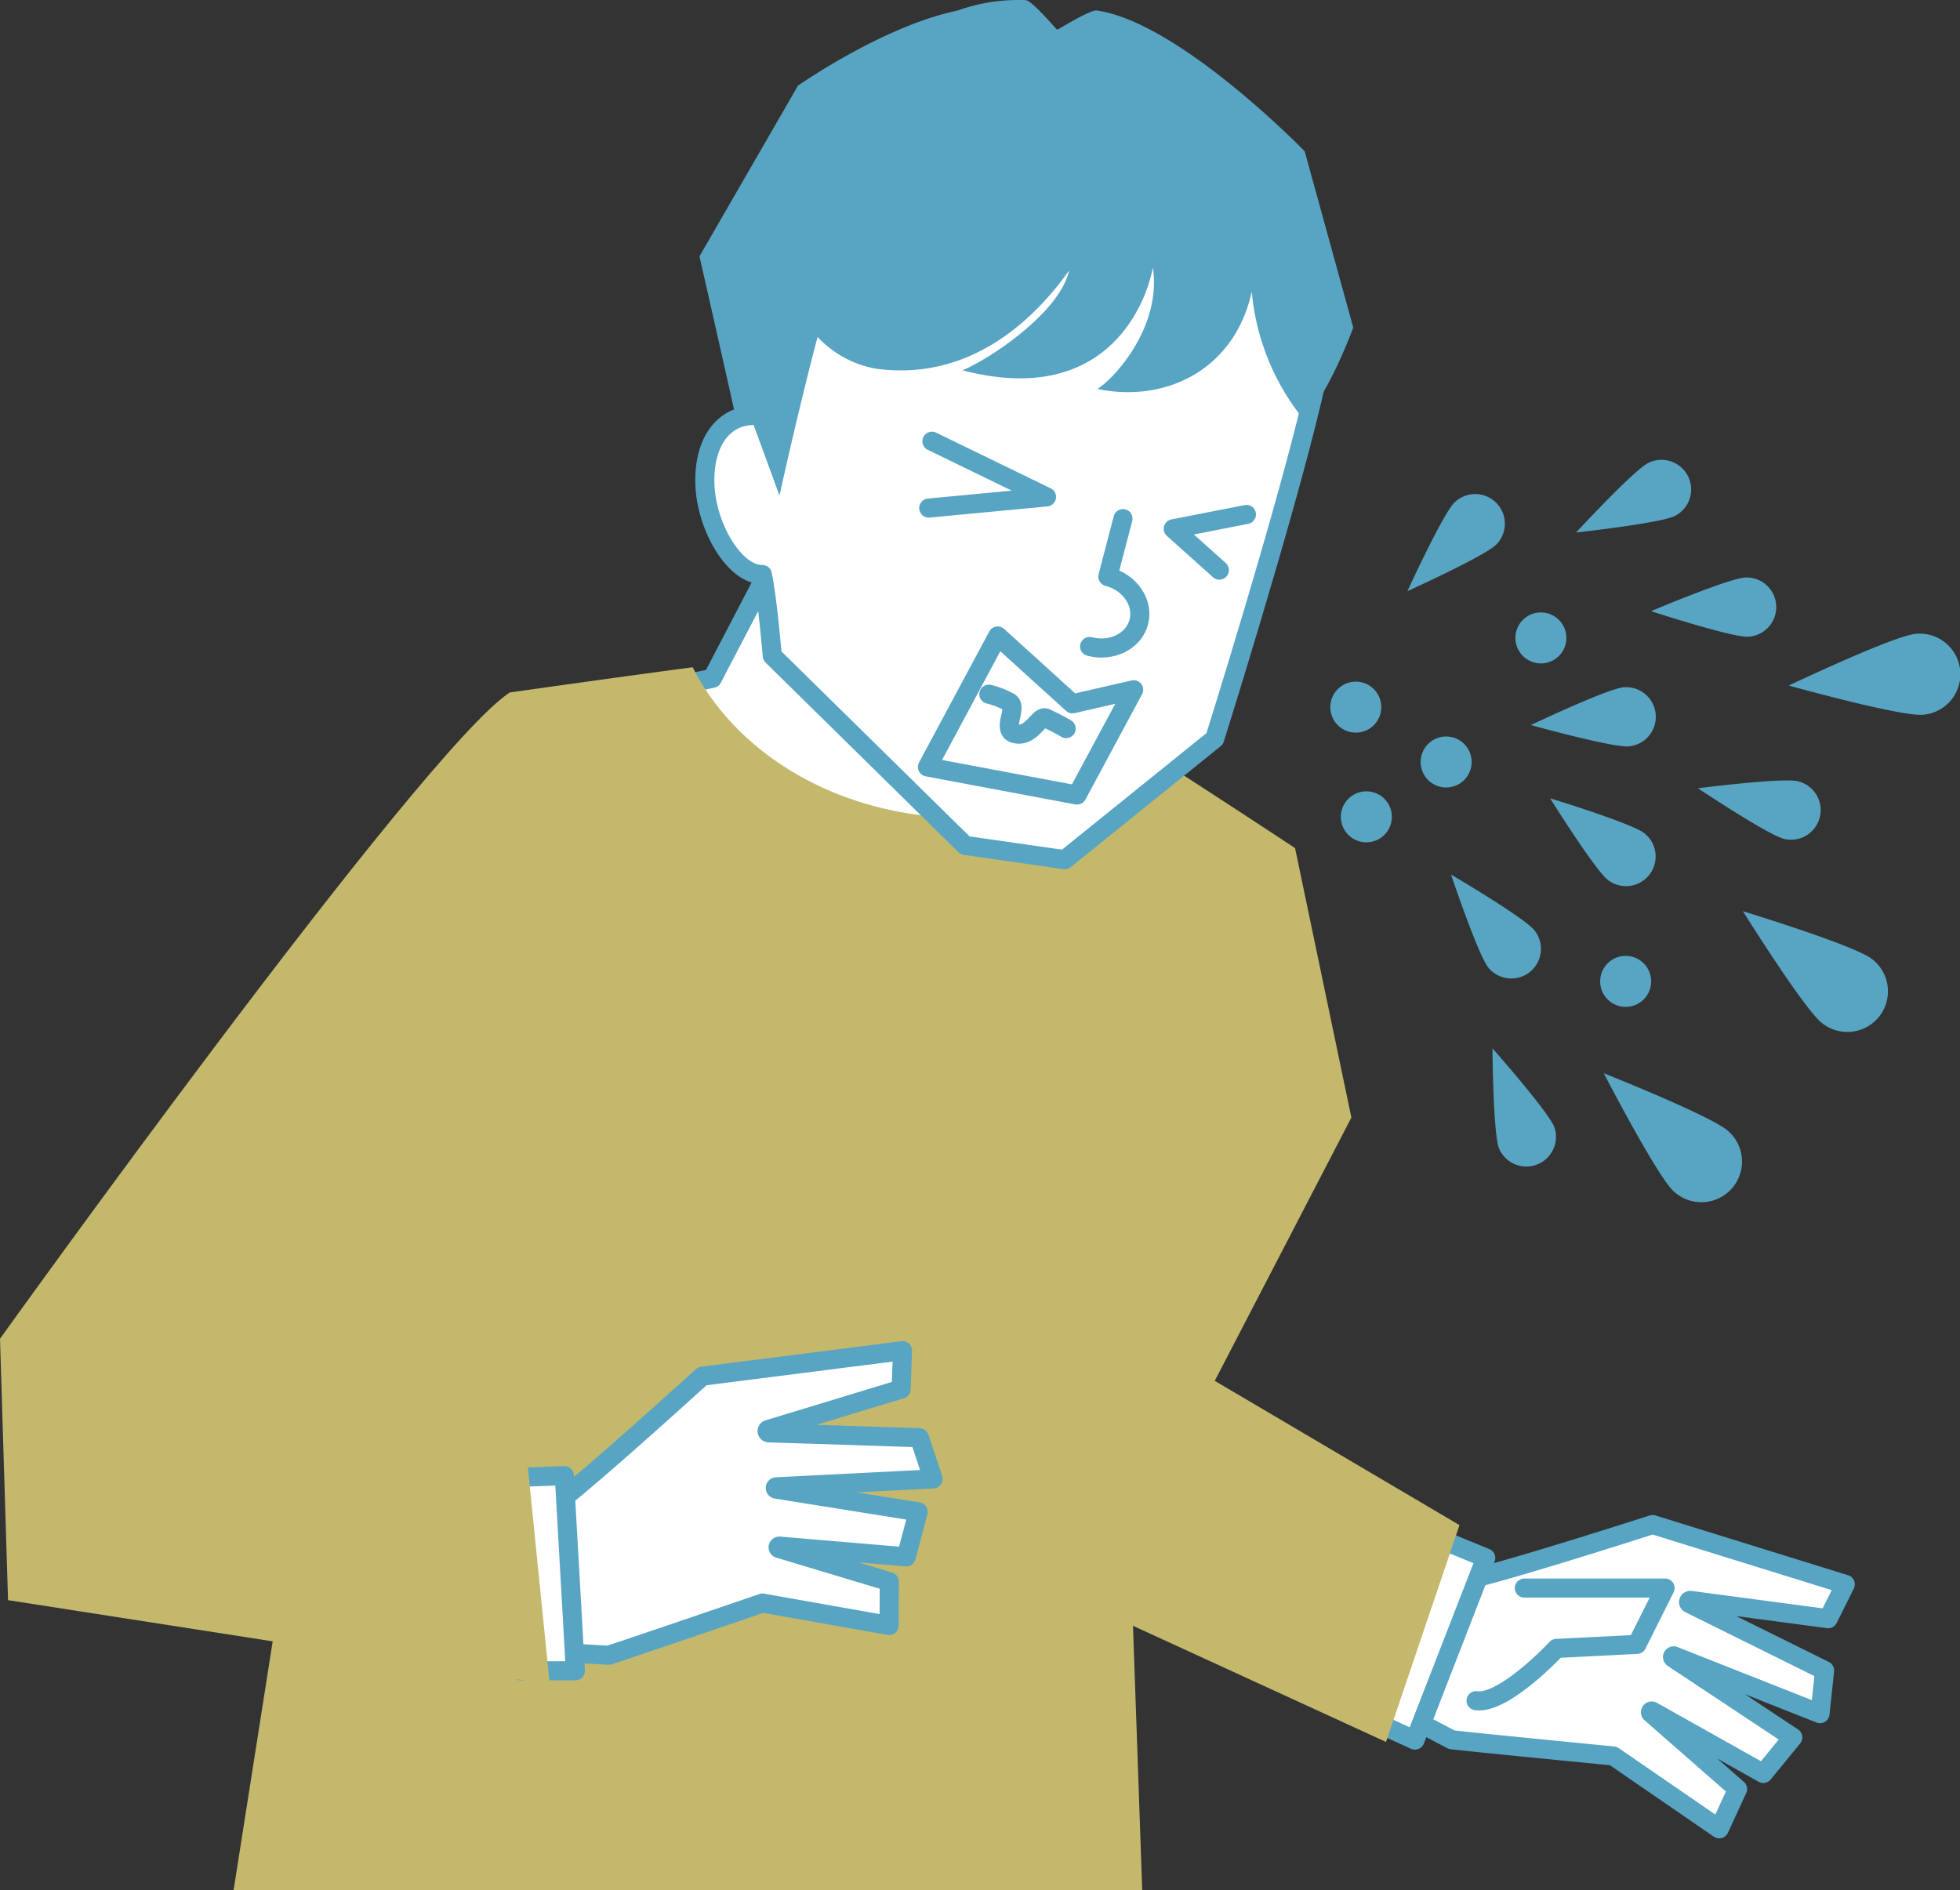 <svg height="297.15" viewBox="0 0 308.068 297.15" width="308.068" xmlns="http://www.w3.org/2000/svg"><rect x="0" y="0" width="308.068" height="297.15" fill="#333333" stroke="none"/><path d="m314.706 346.816 23.338-4.763 11.431-21.909 39.055 23.814 31.434 23.814-39.055 19.051z" fill="#fff" stroke="#58a4c3" stroke-linecap="round" stroke-linejoin="round" stroke-width="3" transform="translate(-226.079 -235.414)"/><path d="m669.924 791.906-21.456-11.3 10.832-20.222 14.23 6.125c7.848-1.919 27.991-8.419 27.991-8.419l30.287 9.4-2.691 5.4-21.628-2.874a.268.268 0 0 0 -.155.506l21.223 10.51-.718 6.786-22.928-9.071a.183.183 0 0 0 -.169.323l18.816 12.483-4.636 5.665-17.444-9.794a.192.192 0 0 0 -.22.312l13.621 11.93-2.879 6.255-16.648-11.45s-25.192-2.463-25.428-2.565z" fill="#fff" stroke="#58a4c3" stroke-linecap="round" stroke-linejoin="round" stroke-width="3" transform="translate(-441.774 -518.438)"/><path d="m678.567 795.228-7.83-3.55 10.5-28.552 8.458 3.462z" fill="#fff" stroke="#58a4c3" stroke-linecap="round" stroke-linejoin="round" stroke-width="3" transform="translate(-456.166 -521.692)"/><path d="m488.639 657.255 60.651 35.758-11.549 34.087-77.873-35.752z" fill="#c3b86c" transform="translate(-319.891 -453.272)"/><path d="m160.706 396.893-3.716 44.563-35.926 69.344-55.63 20.229-1.264-41.089s66.338-92.562 80.111-101.588c5.913 2.628 16.425 8.541 16.425 8.541z" fill="#c3b86c" transform="translate(-64.17 -279.493)"/><path d="m727.6 786.327h22.126l-4.425 8.85-12.643.632s-8.218 8.85-12.643 8.218" fill="none" stroke="#58a4c3" stroke-linecap="round" stroke-linejoin="round" stroke-width="3" transform="translate(-488.012 -536.686)"/><path d="m343.644 447.922-8.85-42.355s-10.553-6.988-21.8-14.206a51.619 51.619 0 0 1 -30.266 9.431c-19.18 0-35.629-9.761-42.615-23.658-12.175 1.609-28.769 3.968-28.769 3.968l-22.011 52.219-21.384 136.074h142.822l-1.9-54.464z" fill="#c3b86c" transform="translate(-131.238 -272.244)"/><g fill="#58a4c3"><path d="m796.321 566.637a6.386 6.386 0 1 1 -8.569 9.469c-2.615-2.366-10.992-18.559-10.992-18.559s16.946 6.724 19.561 9.09z" transform="translate(-524.684 -388.836)"/><path d="m858.8 493.01a6.386 6.386 0 1 1 -7.774 10.132c-2.8-2.147-12.459-17.607-12.459-17.607s17.433 5.328 20.233 7.475z" transform="translate(-564.625 -342.298)"/><path d="m878.94 362.227a6.386 6.386 0 1 1 1.1 12.724c-3.514.3-21.075-4.592-21.075-4.592s16.462-7.829 19.975-8.132z" transform="translate(-577.808 -262.594)"/><path d="m834.291 427.56a4.659 4.659 0 1 1 -2.128 9.072c-2.5-.588-13.571-7.969-13.571-7.969s13.194-1.691 15.699-1.103z" transform="translate(-551.718 -304.751)"/><path d="m767.682 440.813a4.659 4.659 0 1 1 -5.672 7.393c-2.042-1.566-9.09-12.847-9.09-12.847s12.721 3.888 14.762 5.454z" transform="translate(-509.277 -309.871)"/><path d="m758.955 386.007a4.659 4.659 0 0 1 .8 9.284c-2.564.221-15.377-3.35-15.377-3.35s12.013-5.713 14.577-5.934z" transform="translate(-503.758 -277.966)"/><path d="m737.014 558.832a4.659 4.659 0 0 1 -8.7 3.328c-.919-2.4-1.017-15.7-1.017-15.7s8.798 9.968 9.717 12.372z" transform="translate(-492.716 -381.667)"/><path d="m722 478a4.659 4.659 0 0 1 -7.236 5.871c-1.621-2-5.853-14.609-5.853-14.609s11.47 6.738 13.089 8.738z" transform="translate(-480.838 -331.781)"/><path d="m775.79 285.454a4.659 4.659 0 0 1 4.189 8.324c-2.3 1.157-15.522 2.6-15.522 2.6s9.035-9.768 11.333-10.924z" transform="translate(-516.733 -212.672)"/><path d="m812.594 337.236a4.659 4.659 0 1 1 .393 9.31c-2.571.108-15.215-4.021-15.215-4.021s12.251-5.18 14.822-5.289z" transform="translate(-538.262 -246.456)"/><path d="m696.882 301.521a4.659 4.659 0 1 1 6.571 6.607c-1.824 1.814-13.944 7.3-13.944 7.3s5.549-12.093 7.373-13.907z" transform="translate(-468.298 -222.502)"/><circle cx="227.302" cy="119.78" r="4.01"/><circle cx="4.01" cy="4.01" r="4.01" transform="matrix(.707 -.707 .707 .707 249.848 154.269)"/><circle cx="4.01" cy="4.01" r="4.01" transform="matrix(.23 -.973 .973 .23 237.37 103.259)"/><circle cx="4.01" cy="4.01" r="4.01" transform="matrix(.707 -.707 .707 .707 207.431 111.159)"/><circle cx="4.01" cy="4.01" r="4.01" transform="matrix(.707 -.707 .707 .707 209.09 128.403)"/></g><path d="m290.3 728.721-24.2-1.393 1.479-22.893 15.49-.321c6.347-5 21.987-19.259 21.987-19.259l31.458-4-.21 6.034-20.875 6.345a.268.268 0 0 0 .069.525l23.67.773 2.157 6.474-24.626 1.244a.183.183 0 0 0 -.02.364l22.3 3.565-1.872 7.076-19.934-1.686a.192.192 0 0 0 -.071.375l17.34 5.214-.032 6.886-19.9-3.523s-23.949 8.195-24.21 8.2z" fill="#fff" stroke="#58a4c3" stroke-linecap="round" stroke-linejoin="round" stroke-width="3" transform="translate(-194.665 -468.526)"/><path d="m299.964 767.028-8.6.013-2.27-30.341 9.132-.353z" fill="#fff" stroke="#58a4c3" stroke-linecap="round" stroke-linejoin="round" stroke-width="3" transform="translate(-209.528 -504.388)"/><path d="m386.693 176.237c-1.741-9.473-11.736-53.286-11.736-53.286l15.483-26.831s19.466-13.653 31.9-12.25c6.691 14.513-18.045 80.459-24.057 105.985a104.328 104.328 0 0 1 -11.59-13.618z" fill="#58a4c3" transform="translate(-265.017 -82.655)"/><path d="m435.8 98.181c-23.916-2.7-49.936 17.339-51.333 43.527 0 0 .8 15.414.253 15.43-4.242.125-7.574 3.881-7.372 10.744s4.789 14.366 9.031 14.241c.806 3.674 1.557 12.772 1.557 12.772l30.316 29.813 15.656 2.243 23.57-19.009s10.839-34.41 15.367-53.572c6.014-25.525-13.332-52.062-37.045-56.189z" fill="#fff" stroke="#58a4c3" stroke-linecap="round" stroke-linejoin="round" stroke-width="3" transform="translate(-266.557 -91.811)"/><path d="m480.122 104.4s-19.665-20.266-32.678-22.13c-1.057-.151-6.117 3.035-6.226 3.021s-3.951-4.609-4.935-4.647c-12.094-.466-21.683 6.356-28.062 17.064a1.924 1.924 0 0 0 -.41-.068c-2.885-.144-9.789 6.78-15.237 14.371-4.813 7.574.205 33.435.205 33.435l4.793 13.08s2.91-13.324 5.987-24.932a16.587 16.587 0 0 0 8.992 4.955c14.8 2.12 24.955-7.543 30.541-15.407-1.525 6.8-12.908 14.141-16.759 15.682 21.667 5.676 28.554-9.124 29.923-16.132 1.38 9.108-5.783 17.2-8.7 19.072 10.3 2.176 21.439-2.656 24.249-15.285a37.147 37.147 0 0 0 8.065 19.968c3.814-3.234 7.886-14.331 7.886-14.331z" fill="#58a4c3" transform="translate(-275.053 -80.621)"/><path d="m548.307 331.181c3.479.908 6.941-.816 7.732-3.851s-1.386-6.231-4.865-7.138l2.377-9.11" fill="none" stroke="#58a4c3" stroke-linecap="round" stroke-linejoin="round" stroke-width="3" transform="translate(-377.045 -229.556)"/><path d="m477.327 276.693 18.011 8.755-18.512 1.752" fill="none" stroke="#58a4c3" stroke-linecap="round" stroke-linejoin="round" stroke-width="3" transform="translate(-330.85 -207.334)"/><path d="m596.964 309.239-11.507 2.251 7.255 6.5" fill="none" stroke="#58a4c3" stroke-linecap="round" stroke-linejoin="round" stroke-width="3" transform="translate(-401.053 -228.366)"/><path d="m499.774 388.233 8.9-16.547-9.615 2.206-11.751-10.664-11.039 20.592z" fill="none" stroke="#58a4c3" stroke-linecap="round" stroke-linejoin="round" stroke-width="3" transform="translate(-330.492 -263.257)"/><path d="m503.536 389.108a13.462 13.462 0 0 1 3.215 1.249c1.429.832-1.429 4.577 1.072 4.993s3.572-2.913 4.644-2.5a33.487 33.487 0 0 1 3.215 1.664" fill="none" stroke="#58a4c3" stroke-linecap="round" stroke-linejoin="round" stroke-width="3" transform="translate(-348.111 -279.982)"/><path d="m90.5 680.891 58.78 16.638 3.613 35.81-85.149-13.254z" fill="#c3b86c" transform="translate(-66.48 -468.547)"/></svg>